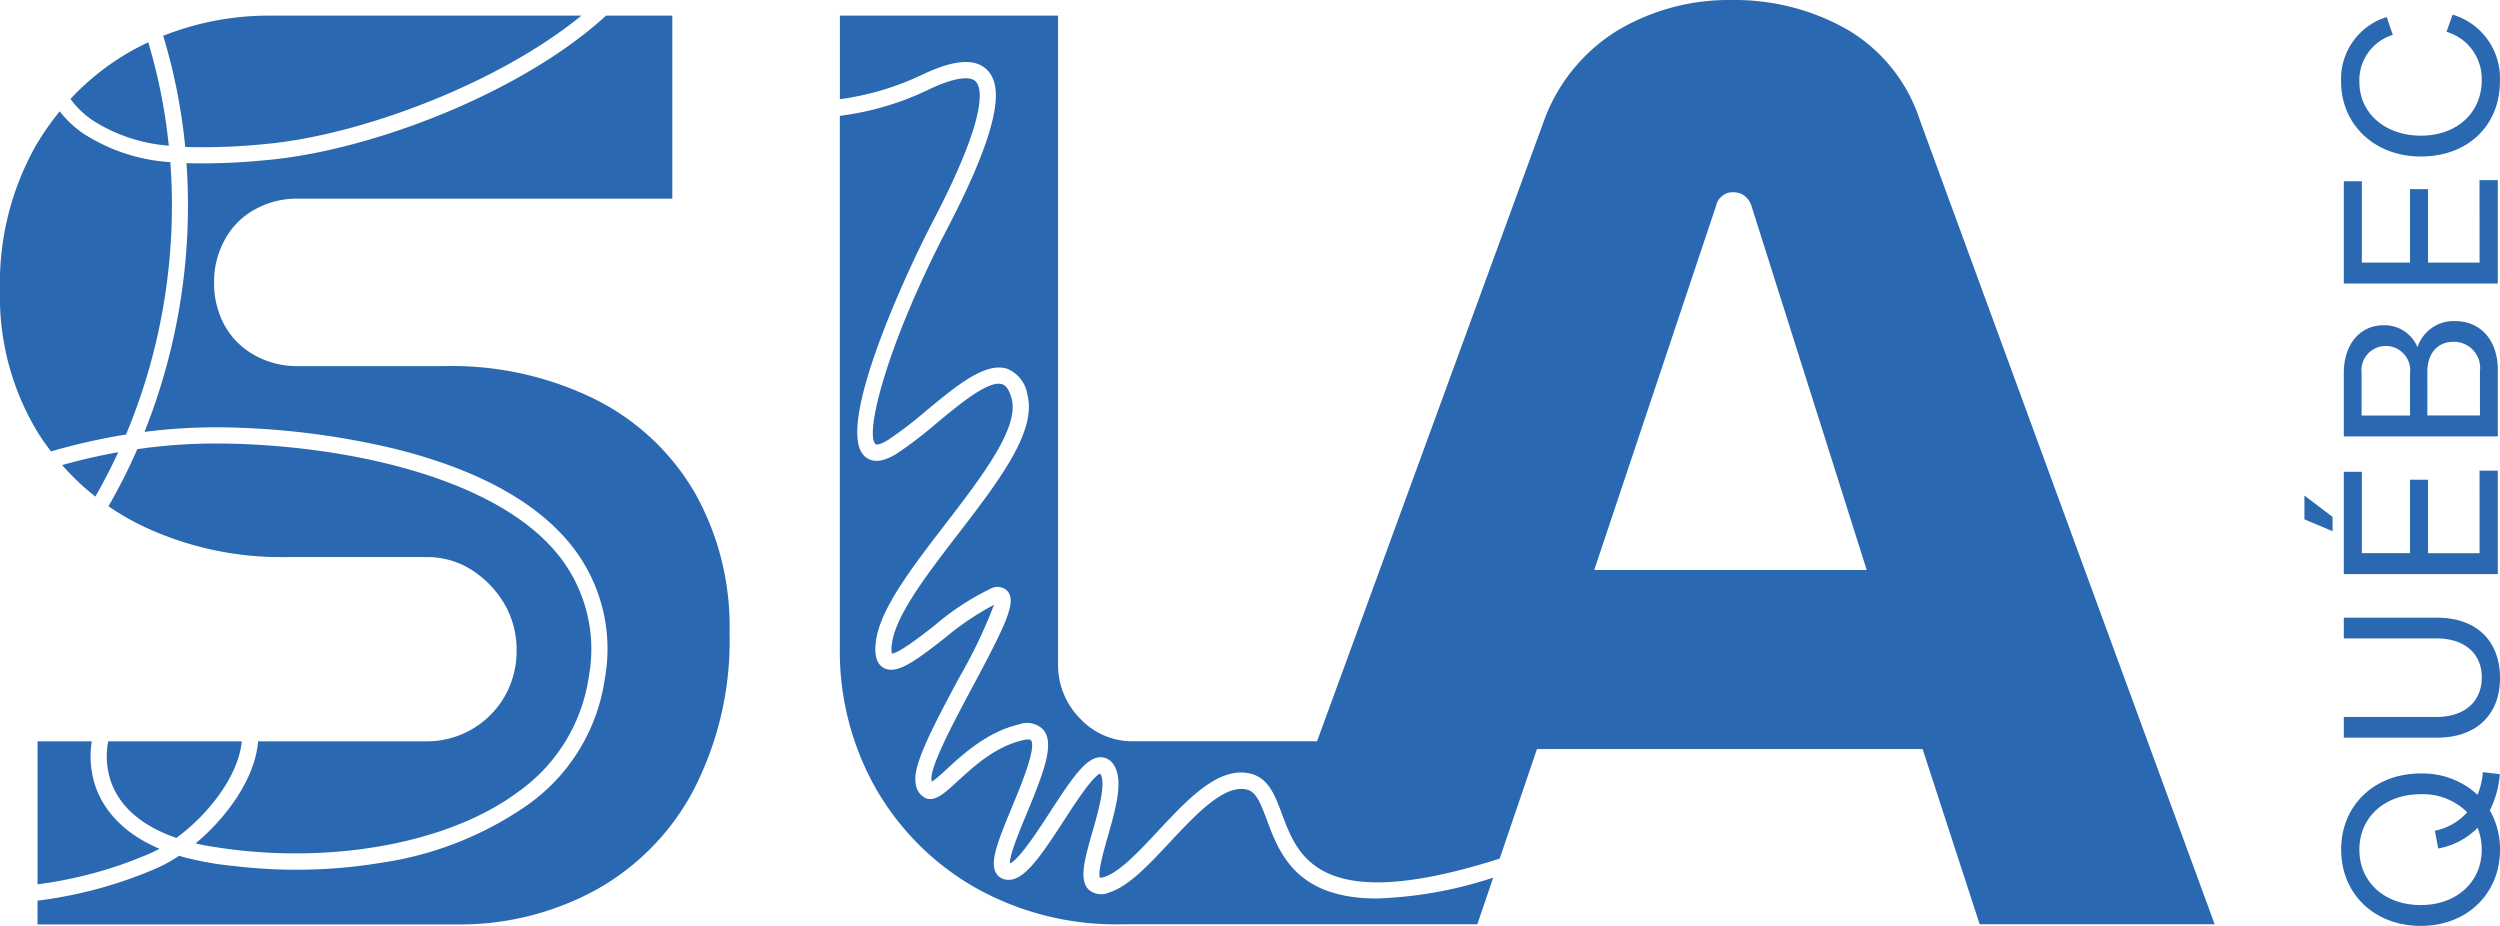 <?xml version="1.0" encoding="UTF-8"?>
<svg xmlns="http://www.w3.org/2000/svg" width="236.585" height="87.625" viewBox="0 0 236.585 87.625">
  <path d="M248.693,78.69a9.228,9.228,0,0,1-.936,3.436,7.419,7.419,0,0,1,.959,3.7c0,4.206-3.145,7.225-7.494,7.225-4.394,0-7.539-3.019-7.539-7.225,0-4.184,3.144-7.2,7.539-7.2a7.661,7.661,0,0,1,5.371,2.02,7.1,7.1,0,0,0,.5-2.146Zm-2.1,5.08a6.968,6.968,0,0,1-3.727,1.957l-.314-1.684a5.5,5.5,0,0,0,3.059-1.747,5.965,5.965,0,0,0-4.394-1.707c-3.4,0-5.81,2.164-5.81,5.245,0,3.1,2.414,5.245,5.81,5.245,3.351,0,5.769-2.146,5.769-5.245A5.487,5.487,0,0,0,246.592,83.769Zm-3.79-8.533h-8.869V73.279H242.7c2.665,0,4.291-1.456,4.291-3.749,0-2.249-1.626-3.686-4.291-3.686h-8.766V63.885h8.847c3.686,0,5.935,2.186,5.935,5.707C248.715,73.068,246.466,75.236,242.8,75.236Zm-9.931-20.892V55.7l-2.665-1.124V52.324Zm13.908-4.372h1.729v9.783H233.933v-9.68h1.707v7.7h4.56V50.828h1.707V57.78h4.874Zm-2.311-14.155c2.414,0,4.04,1.81,4.04,4.623v6.289H233.933v-6c0-2.706,1.518-4.52,3.767-4.52a3.366,3.366,0,0,1,3.207,2.083A3.586,3.586,0,0,1,244.469,35.818Zm-8.851,4.959v3.978H240.2V40.776a2.31,2.31,0,1,0-4.582,0Zm8.7-3c-1.5,0-2.477,1.084-2.477,2.831V44.75h4.977V40.566A2.481,2.481,0,0,0,244.321,37.775Zm2.459-15.3h1.729v9.783H233.933V22.581h1.707v7.7h4.56V23.329h1.707v6.952h4.874Zm-5.541-2.235c-4.412,0-7.557-3.041-7.557-7.077a6.128,6.128,0,0,1,4.309-6.123l.582,1.689a4.48,4.48,0,0,0-3.162,4.457c0,2.916,2.392,5.08,5.828,5.08,3.373,0,5.747-2.146,5.747-5.227a4.63,4.63,0,0,0-3.333-4.6l.582-1.626a6.271,6.271,0,0,1,4.475,6.289C248.715,17.323,245.656,20.239,241.239,20.239ZM142.425,90.457a39.171,39.171,0,0,0,11.015-1.975L151.935,92.9h-33.55a27.191,27.191,0,0,1-14.128-3.566,25.228,25.228,0,0,1-9.335-9.451A26.37,26.37,0,0,1,91.607,66.73V16.391a27.009,27.009,0,0,0,8.309-2.437c2.3-1.115,3.964-1.411,4.551-.811.555.573,1.277,3.006-4.04,13.21-2.764,5.3-9.308,19.637-6.473,22.253.717.658,1.747.569,3.068-.264a39.134,39.134,0,0,0,3.758-2.88c2.2-1.819,4.936-4.09,6.195-3.669.4.134.708.618.909,1.447.672,2.737-2.894,7.373-6.343,11.857-3.162,4.112-6.15,8-6.526,11.073-.058.47-.233,1.908.73,2.459,1.25.712,3.136-.753,5.743-2.777a26.51,26.51,0,0,1,4.712-3.189,48.383,48.383,0,0,1-3.328,6.943c-2.755,5.147-4.4,8.39-4.085,9.98a1.717,1.717,0,0,0,.99,1.4c.891.287,1.725-.475,2.988-1.639,1.5-1.375,3.543-3.261,6.164-3.87.506-.116.721-.054.761,0,.56.658-.972,4.358-1.8,6.347-1.335,3.225-2.069,5.1-1.536,6.155a1.249,1.249,0,0,0,.838.667c1.644.412,3.2-1.837,5.608-5.545,1.03-1.59,2.732-4.215,3.449-4.461.591.847-.175,3.543-.739,5.514-.726,2.54-1.3,4.547-.345,5.474a1.825,1.825,0,0,0,1.926.264c1.845-.578,3.74-2.611,5.747-4.757,2.45-2.625,5.227-5.6,7.377-4.959.793.237,1.2,1.236,1.8,2.84C133.193,86.166,134.792,90.457,142.425,90.457ZM221.714,92.9h-22.24l-5.4-16.583H157.579l-3.53,10.37c-17,5.407-19.082-.139-20.6-4.22-.636-1.7-1.232-3.3-2.8-3.772-3.055-.918-6.043,2.284-8.932,5.38-1.783,1.908-3.624,3.884-5.089,4.345a1.355,1.355,0,0,1-.412.076c-.219-.515.39-2.647.757-3.933.757-2.652,1.541-5.393.5-6.835a1.474,1.474,0,0,0-1.214-.641c-1.353.031-2.683,1.989-4.748,5.174-.985,1.523-2.979,4.6-3.816,4.874-.031-.793.945-3.145,1.608-4.739,1.689-4.072,2.634-6.638,1.55-7.919a2.139,2.139,0,0,0-2.271-.5c-3.015.7-5.326,2.826-6.853,4.233a13.489,13.489,0,0,1-1.411,1.2c-.009-.036-.022-.081-.031-.134-.233-1.165,2.177-5.671,3.937-8.959,3.118-5.823,4.13-7.951,3.248-8.95a1.335,1.335,0,0,0-1.622-.215,24.638,24.638,0,0,0-5.295,3.485c-1.344,1.044-3.346,2.6-4.018,2.638a2.441,2.441,0,0,1,0-.927c.327-2.665,3.324-6.562,6.222-10.329,3.839-4.99,7.463-9.7,6.616-13.151a3.182,3.182,0,0,0-1.913-2.535c-2.06-.681-4.775,1.563-7.651,3.942a38.615,38.615,0,0,1-3.6,2.764c-.815.515-1.165.484-1.218.43-1.062-.976,1.057-9.416,6.791-20.421s4.9-13.823,3.781-14.979c-1.138-1.174-3.2-1.008-6.311.5a26.2,26.2,0,0,1-7.642,2.249V6.908h20.645v61.3a7.224,7.224,0,0,0,2.087,5.223,6.765,6.765,0,0,0,5.035,2.15h17.389L158.2,16.978a16.738,16.738,0,0,1,7-8.663A20.6,20.6,0,0,1,176.015,5.43,21.587,21.587,0,0,1,186.9,8.2a15.471,15.471,0,0,1,6.934,8.654ZM188.786,59.37l-10.93-34.522a1.982,1.982,0,0,0-.681-.923,1.739,1.739,0,0,0-1.039-.3,1.508,1.508,0,0,0-1.048.367,1.557,1.557,0,0,0-.542.86L163,59.37h25.788ZM24.058,46.55a58.439,58.439,0,0,0-7.1,1.6c-.4-.524-.784-1.062-1.147-1.622a24.741,24.741,0,0,1-3.682-13.7,26.409,26.409,0,0,1,3.44-13.7,25.86,25.86,0,0,1,2.213-3.162A9.937,9.937,0,0,0,20,18.057a17.194,17.194,0,0,0,8.251,2.719A56.288,56.288,0,0,1,24.058,46.55ZM37.017,19.079c8.995-.753,22.209-5.684,30.132-12.17H37.8A27.142,27.142,0,0,0,27.575,8.816a54.634,54.634,0,0,1,2.083,10.522A57.218,57.218,0,0,0,37.017,19.079ZM18.8,14.792a8.463,8.463,0,0,0,2.047,1.993,15.551,15.551,0,0,0,7.257,2.432A52.676,52.676,0,0,0,26.159,9.43c-.443.211-.882.43-1.317.667A23.98,23.98,0,0,0,18.8,14.792Zm2.352,37.631q1.176-2.049,2.168-4.2c-1.769.314-3.543.726-5.312,1.218A23.25,23.25,0,0,0,21.156,52.423Zm56.69-.43a22.521,22.521,0,0,0-9.4-8.78,30.66,30.66,0,0,0-14.307-3.136H40.26A8.121,8.121,0,0,1,36.2,39.03a7.183,7.183,0,0,1-2.822-2.822A8.324,8.324,0,0,1,32.39,32.1a8.2,8.2,0,0,1,.985-3.933A7.111,7.111,0,0,1,36.2,25.278,8.109,8.109,0,0,1,40.26,24.23H75.754V6.908H69.483C61.492,14.241,47.114,19.764,37.143,20.6a60.533,60.533,0,0,1-7.364.273A57.85,57.85,0,0,1,25.805,46.3a55.063,55.063,0,0,1,6.813-.434,74.409,74.409,0,0,1,16.69,1.993c7.557,1.85,13.1,4.77,16.479,8.681a15.733,15.733,0,0,1,3.583,13.1,17.7,17.7,0,0,1-7.337,11.982,32.33,32.33,0,0,1-13.81,5.451,48.641,48.641,0,0,1-8.063.663,49.227,49.227,0,0,1-5.89-.354,28.612,28.612,0,0,1-5.2-.963,13.794,13.794,0,0,1-2.558,1.362,40.886,40.886,0,0,1-10.831,2.88v2.253H55.365a26.836,26.836,0,0,0,13.03-3.2,23.172,23.172,0,0,0,9.335-9.451,30.779,30.779,0,0,0,3.44-14.992A25.739,25.739,0,0,0,77.846,51.993Zm-55.284,27.2c.8,2.517,2.97,4.4,6.262,5.532,3.073-2.244,5.89-5.913,6.19-9.138H22.37A7.434,7.434,0,0,0,22.562,79.191Zm4.659,6.558c-4.049-1.716-5.554-4.34-6.114-6.092a8.93,8.93,0,0,1-.287-4.072H15.682V89.117a39.387,39.387,0,0,0,10.276-2.768A10.353,10.353,0,0,0,27.221,85.749Zm3.418-.506c.878.206,1.819.354,2.813.488a1.206,1.206,0,0,1,.125.018l.73.094c10.159,1.214,20.574-.815,26.818-5.447a16.2,16.2,0,0,0,6.737-10.974,14.261,14.261,0,0,0-3.23-11.879C58.2,50.1,43.369,47.424,32.618,47.4a51.161,51.161,0,0,0-7.494.538,54.869,54.869,0,0,1-2.728,5.4,24.463,24.463,0,0,0,3.18,1.85,30.6,30.6,0,0,0,13.572,2.961H52.417A7.833,7.833,0,0,1,56.78,59.37a9.645,9.645,0,0,1,3.073,3.189,8.58,8.58,0,0,1,1.165,4.426,8.668,8.668,0,0,1-1.1,4.3,8.495,8.495,0,0,1-7.5,4.3H36.551C36.3,78.976,33.7,82.7,30.639,85.243Z" transform="translate(-12.13 -5.43)" fill="#2a69b2"></path>
</svg>
